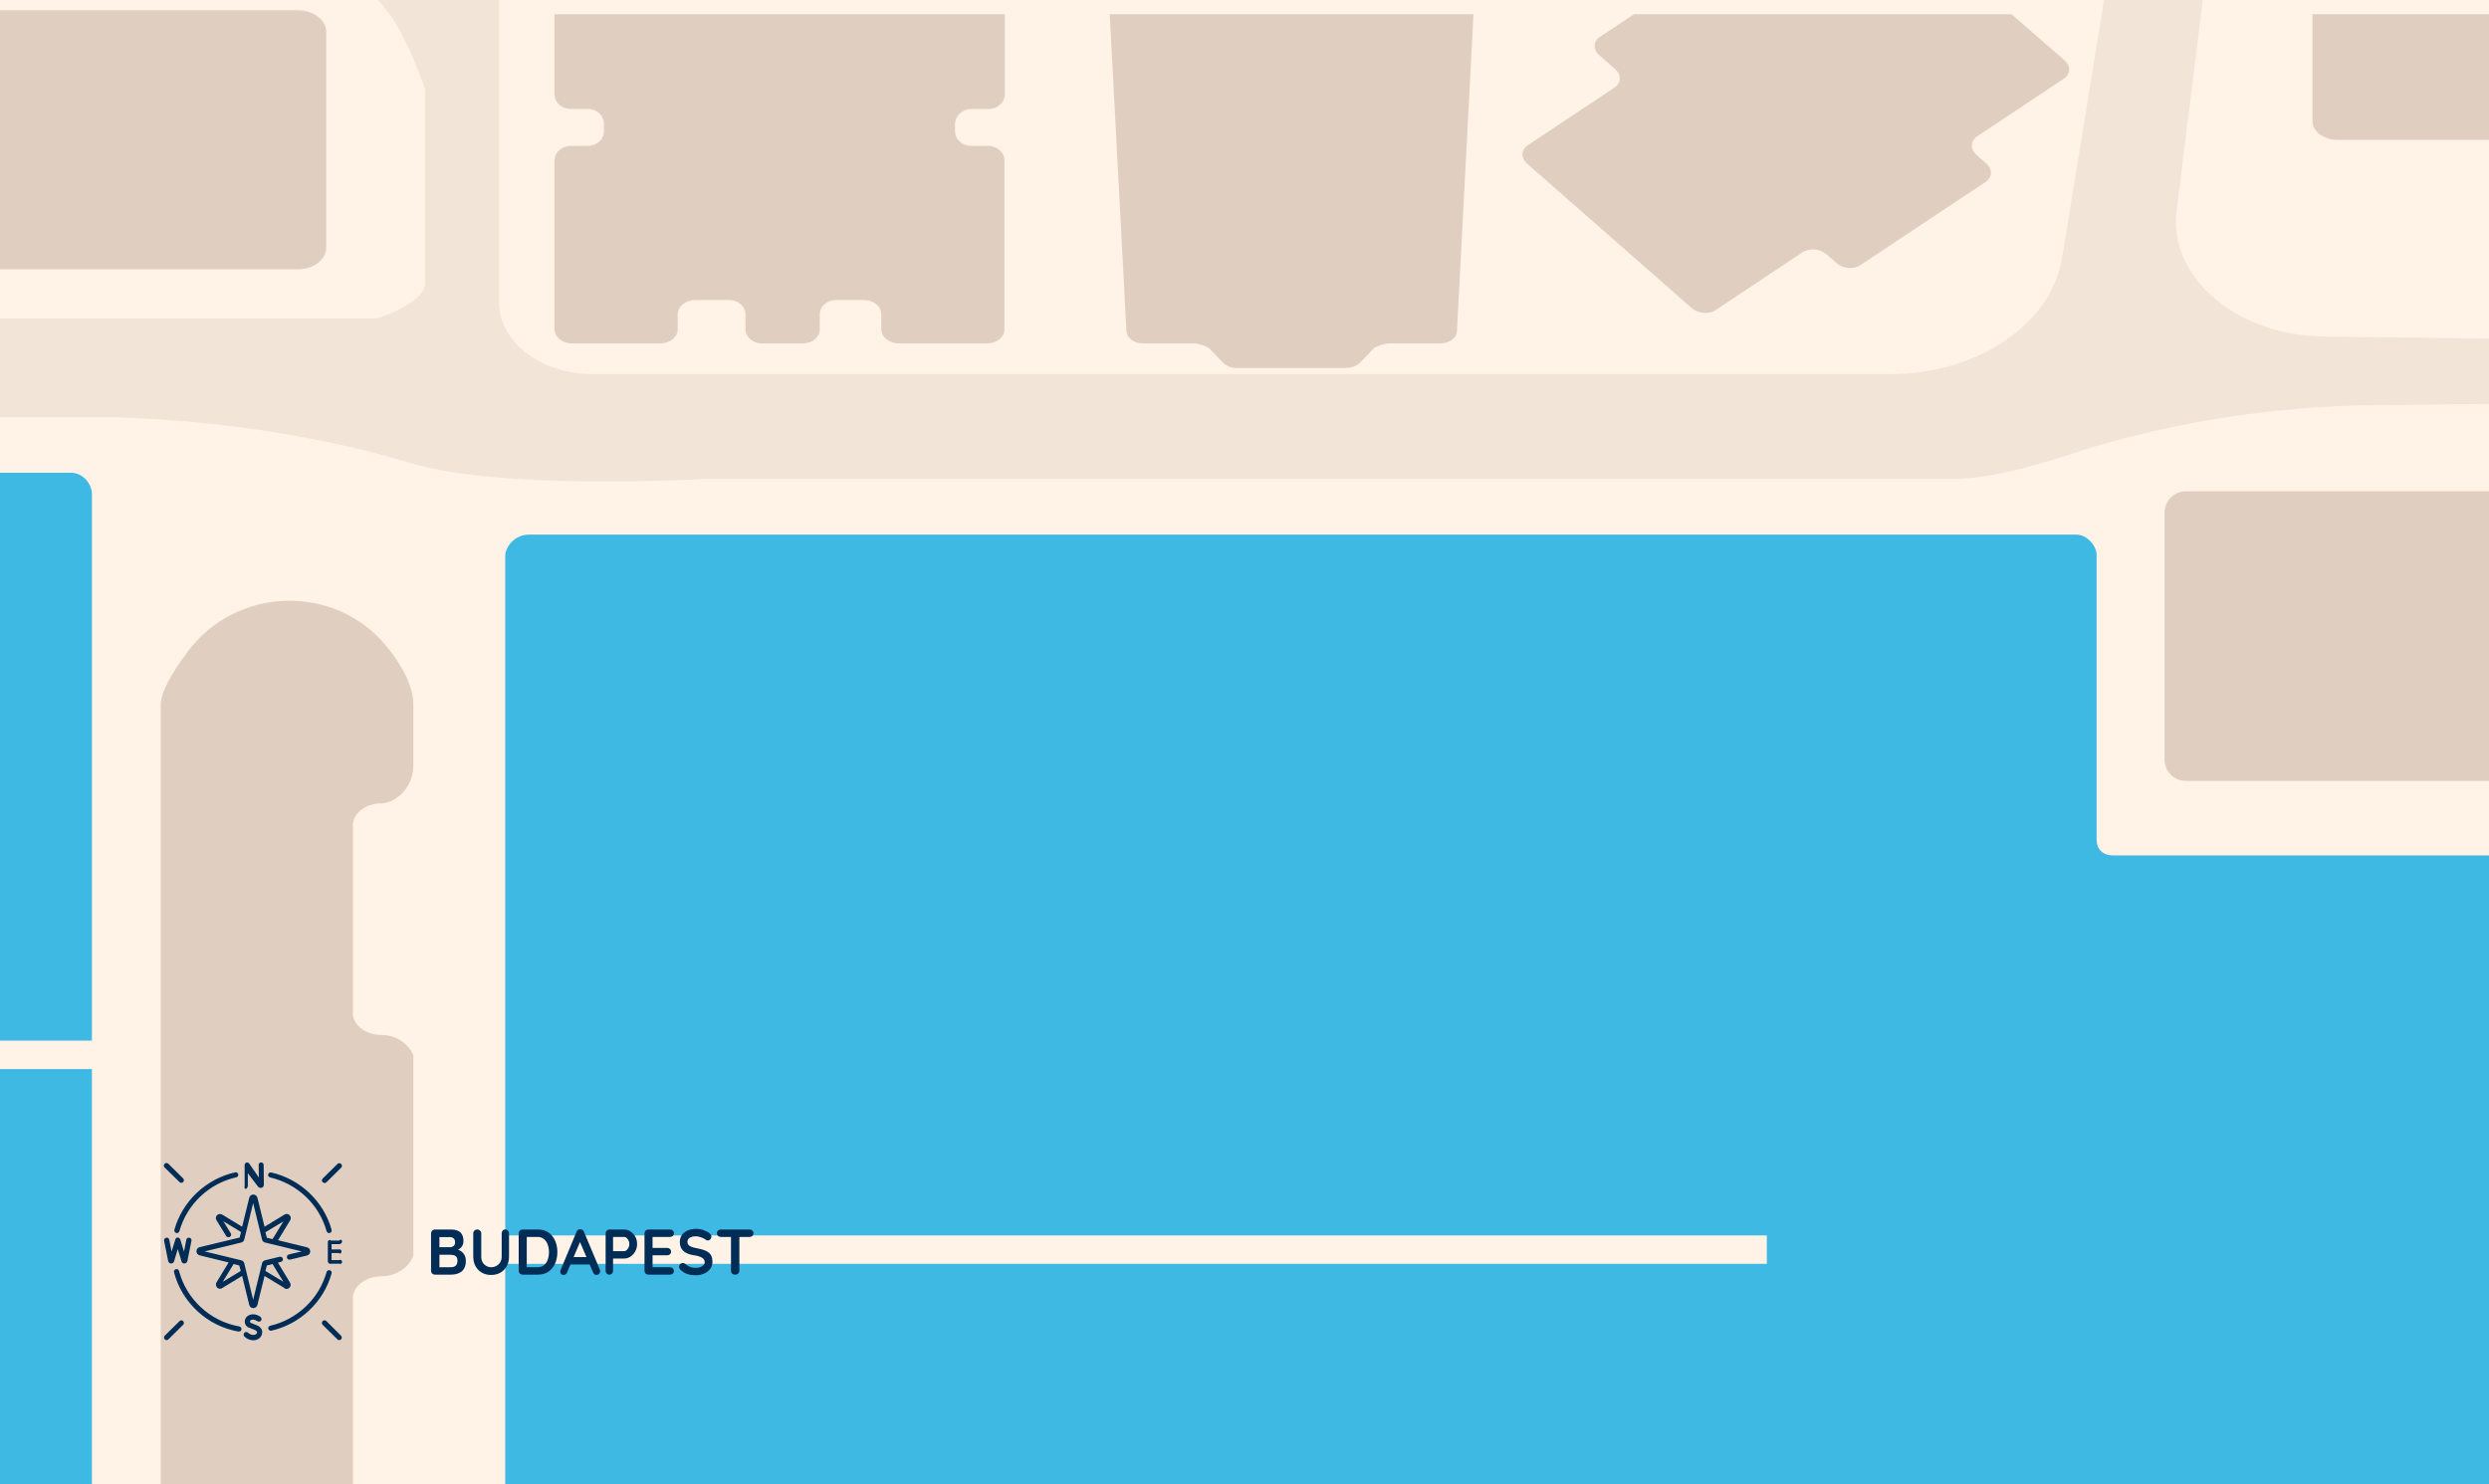 <?xml version="1.0" encoding="UTF-8" standalone="no"?>
<!-- Generator: Adobe Illustrator 25.4.1, SVG Export Plug-In . SVG Version: 6.00 Build 0)  -->

<svg
   version="1.1"
   x="0px"
   y="0px"
   viewBox="0 0 1400 835.2"
   style="enable-background:new 0 0 1400 835.2;"
   xml:space="preserve"
   id="svg367"
   sodipodi:docname="en-budapeste_arka.svg"
   inkscape:version="1.1.2 (b8e25be833, 2022-02-05)"
   xmlns:inkscape="http://www.inkscape.org/namespaces/inkscape"
   xmlns:sodipodi="http://sodipodi.sourceforge.net/DTD/sodipodi-0.dtd"
   xmlns="http://www.w3.org/2000/svg"
   xmlns:svg="http://www.w3.org/2000/svg"><rect x="0" y="0" width="1400" height="835.2" fill="#808080" stroke="none"/><defs
   id="defs371">
	
	
	
	
	
	
	
	
	
	
	
	
	
	
	
	
	
	
	
	
	
	
	
	
	
	
<pattern
   id="EMFhbasepattern"
   patternUnits="userSpaceOnUse"
   width="6"
   height="6"
   x="0"
   y="0" />
	
	

		
		
	
		
		
	
		
		
	
		
		
	
		
		
	
		
		
	
		
		
	
		
		
	
		
		
	
		
		
	
		
		
	
		
		
	
		
		
	
		
		
	
		
		
	
		
		
	
		
		
	
		
		
	
		
		
	
		
		
	
		
		
	
		
		
	
		
		
	
		
		
	
		
		
	
		
		
	
			
			
		
			
			
		
			
				
		
			
			
		
			
				
		
			
				
		
			
			
		
			
				
		
			
				
		
			
				
		
			
				
		
			
		
			
				
		
			
			
		
			
			
		
			
			
		
			
			
		
			
			
		
			
				
		
			
				
		
			
				
		
			
				
		
			
				
		
			
			
		
			
			
		
			
				
		
			
			
		
			
			
		
			
			
		
			
				
		
			
			
		
			
				
		
			
				
		
			
			
		
			
		
			
				
		
			
		
			
				
		
			
				
		
			
		
			
		
			
				
		
			
		
			
				
		
			
			
		
			
		
			
				
		
			
		
			
				
		
			
				
		
			
		
			
				
		</defs><sodipodi:namedview
   id="namedview369"
   pagecolor="#ffffff"
   bordercolor="#666666"
   borderopacity="1.0"
   inkscape:pageshadow="2"
   inkscape:pageopacity="0.0"
   inkscape:pagecheckerboard="0"
   showgrid="false"
   inkscape:zoom="2.1698077"
   inkscape:cx="319.38314"
   inkscape:cy="615.03146"
   inkscape:window-width="3840"
   inkscape:window-height="2054"
   inkscape:window-x="-11"
   inkscape:window-y="-11"
   inkscape:window-maximized="1"
   inkscape:current-layer="svg367" />
<style
   type="text/css"
   id="style2">.mavi {  }
.mavi {  }
	.st0 { fill:#3DB9E4; }
	.st1 { fill:#F2E4D7; }
	.st2 { fill:#FFF2E6; }
	.st3 { fill:#A5EDEF; }
	<!-- .st4 { opacity:0.77; } -->
	.st5 { fill:#E0CFC1; }
	.st6 { fill:#002C56; }
	.st7 { fill:#FFFFFF; }
	.st8 { font-family:'BigNoodleTitling'; }
	.st9 { font-size:31.273px; }
	.st10 { letter-spacing:3; }
</style>
<g
   id="Layer_2">
	<path
   class="st0"
   d="M2525,6H2095l-93,233.7h-3854v715.9l516.4,500.6l1578.1,249.5c447.8,357.3,903.8,503.6,1408.3,503.6   c322.7,0,605.5-112.7,767.5-194c45.9-23,82.1-43.5,106.7-58.2V6z"
   id="path4" />
	<path
   class="st1"
   d="M2833.6,1840.1c-17,3.6-32.9,9.5-46.7,17.8l-8.3,2.8c-43.2,25.8-86.1,41.4-86.1,83.3l-5.6,47.2l-94.4,34.7   l-735.1,125.6c0,0-910.7-130.6-990.6-227.6c-79.9-97-391.2-265.1-391.2-265.1l-988-205.7l-690.9-109c0,0-151-103-340.1-236.5v268.6   c65.8,34.5,137.5,68.6,215.6,101.9c146.1,62.2,304,106.6,467.7,133.1l1174.5,190.1c111.9,18.1,214.9,59.6,297.5,120.1   c193.9,142,628,405.3,1219.6,439.3c466.1,26.8,800.9-98.3,1002.1-210.6V1840.1z"
   id="path6" />
	<path
   class="st2"
   d="M2833.6,285V0h-4377v1293.7c41.2,23.8,81.3,45.6,119.6,65.5c181.9,94.3,386.6,159.7,601.8,193.6l1196.2,188.6   c110.9,17.5,213.5,58,296.2,117.1c424.2,303,858.3,429,1334.4,429c374.3,0,671.3-127.1,828.7-216.4v-148.8   c-44.5,37.5-30.8,80-30.5,80.8c0,0,0,0,0,0l-141,67.3v0c-19.7-50.7-88-80.7-155.4-68.3c-104.8,19.3-297,41.7-639.7,49.3   c-521,11.5-959-264-1192.1-424.8c0,0,0,0,0,0l-1795.1-316.5c0,0,0,0,0,0L-1329.1,687c0,0,0,0,0,0v-55.5V285.3l-0.2-6.5   c0.8-8.9,7.9-12.8,14.7-12.9l0.1,0.1H39.4h0.2c6.4-0.1,11.5,5.1,12.1,11.4v308.1h-1085.3v16H51.7v265.4h-982.3v16H51.7v167   c-3.1,48.1,49.1,94.9,113.5,94.9h0c111,0,119.6-94.9,119-94.9v-9h709.6v-16H284.2V711.1h709.6v-16H284.2l0-383.4c0,0,0,0,0,0   c0,0,0-0.1,0-0.1c1.4-6.3,6.9-10.8,13.4-10.8h870.2c6.3,0,11.5,6.5,11.5,11.4v160.3c0,4.8,3,8.8,9.3,8.8h1197.2   c6.2,0,11.2,7.1,11.2,11.9v437H1208v16h1189.1v359.4h-974.3v16h974.3v375.8c0,10.5,8.5,19,19,19h0.2c10.5,0,19-8.5,19-19v-92   c0,0,0,0,0,0l28.6,0c0,0,0,0,0,0c0.2,1.5,4,44.8,41.7,36.9c43.6-9.2,32.7-53.1,32.4-54.2c0,0,0,0,0,0h27.8   c23.7,0,42.8-19.2,42.8-42.8v-297.7c0-3.5,2.9-6.4,6.4-6.4h218.5V1175h-219.8c-2.8,0-5-2.2-5-5V862.8c0,0,0,0,0,0H2737c0,0,0,0,0,0   l0-32.7c0,0,0,0,0,0c30.3,0,27.7-31.3,27.7-31.3s0-370.5,0-444.7C2764.8,315.1,2800,296.3,2833.6,285z"
   id="path8" />
	<path
   class="st3"
   d="M625.1,397.5"
   id="path10" />
	<g
   class="st4"
   id="g60">
		<path
   class="st5"
   d="M-1017.9,151.5h-320.6c-2.5,0-4.5-2-4.5-4.5V10.3c0-2.5,2-4.5,4.5-4.5h320.6c2.5,0,4.5,2,4.5,4.5V147    C-1013.4,149.5-1015.4,151.5-1017.9,151.5z"
   id="path12" />
		<path
   class="st5"
   d="M-639.8,151.5h-320.6c-2.5,0-4.5-2-4.5-4.5V10.3c0-2.5,2-4.5,4.5-4.5h320.6c2.5,0,4.5,2,4.5,4.5V147    C-635.2,149.5-637.3,151.5-639.8,151.5z"
   id="path14" />
		<path
   class="st5"
   d="M167.7,151.5H-31.9c-3,0-6-0.7-8.6-2l-84.4-42.1c-4.5-2.3-7.3-6.1-7.3-10.3V18c0-6.8,7.1-12.2,15.8-12.2    h284.1c8.7,0,15.8,5.5,15.8,12.2v121.2C183.6,146,176.5,151.5,167.7,151.5z"
   id="path16" />
		<path
   class="st5"
   d="M1500.2,439.4h-270.6c-6.7,0-12.1-5.4-12.1-12.1V288.5c0-6.7,5.4-12.1,12.1-12.1h270.6    c6.7,0,12.1,5.4,12.1,12.1v138.8C1512.4,434,1506.9,439.4,1500.2,439.4z"
   id="path18" />
		<path
   class="st5"
   d="M2079.6,439.4h-510c-6.7,0-12.2-5.4-12.2-12.2V288.5c0-6.7,5.4-12.2,12.2-12.2h510c6.7,0,12.2,5.4,12.2,12.2    v138.7C2091.8,434,2086.3,439.4,2079.6,439.4z"
   id="path20" />
		<path
   class="st5"
   d="M2381.5,439.4H2142c-6.7,0-12.1-5.4-12.1-12.1V288.5c0-6.7,5.4-12.1,12.1-12.1h239.5    c6.7,0,12.1,5.4,12.1,12.1v138.9C2393.6,434,2388.2,439.4,2381.5,439.4z"
   id="path22" />
		<path
   class="st5"
   d="M2730.4,442.9h-0.5c-7.5,0-13.6-4.7-13.6-10.5v-27.2c0-6-6.1-10.9-13.6-10.9h-0.5c-7.5,0-13.6-4.9-13.6-10.9    v-96.2c0-6-6.1-10.9-13.6-10.9h-98.1c-7.3,0-13.1,4.9-13.1,10.9v96.2c0,6-5.9,10.9-13.1,10.9h-4.9c-7.3,0-13.1,4.9-13.1,10.9v24.4    c0,0-8.2,10.7-15.9,13.3h-0.5c-7.7-2.7-13.9,2.1-14.8,8v101.8c0.9,5.9,7.1,10.7,14.8,11.6h0.5c7.7-0.9,15.9,9.7,15.9,9.7v24.5    c0,6,5.9,10.9,13.1,10.9h4.9c7.3,0,13.1,4.9,13.1,10.9v96.2c0,6,5.9,10.9,13.1,10.9h98.1c7.5,0,13.6-4.9,13.6-10.9v-96.2    c0-6,6.1-10.9,13.6-10.9h0.5c7.5,0,13.6-4.9,13.6-10.9v-23.7c0-5.8,6.1-10.5,13.6-10.5h0.5c7.5,0,13.6-4.7,13.6-10.5V453.5    C2744,447.6,2737.9,442.9,2730.4,442.9z"
   id="path24" />
		<path
   class="st5"
   d="M198.5,837V729.5c0.7-6.3,7.6-11.4,16-11.4h0c8.5,0,15.4-5.1,18-11.4V593.7c-2.6-6.3-9.5-11.4-18-11.4h0    c-8.5,0-15.4-5.1-16-11.4V463.4c0.7-6.3,7.6-11.4,16-11.4h0c1.9,0,3.8-0.6,5.7-1.4c7.7-3.6,12.3-11.6,12.3-20.1v-33.9    c0-10.4-6-21.6-14.6-32.4c-28.9-36-84.7-34.6-112.3,2.4c-8.8,11.8-15.2,22.8-15.2,30v620.6c0,25.9,34.9,50.9,70.1,50.8    c35.2-0.2,72.1-28.6,72.1-51.4V859.8c-2.6-6.3-9.5-11.4-18-11.4h0C206,848.4,199.1,843.3,198.5,837z"
   id="path26" />
		<path
   class="st5"
   d="M-1372.3,553.9h-56c-8.5,0-15.4-6.9-15.4-15.4v-90.7c0-8.5,6.9-15.4,15.4-15.4h56c8.5,0,15.4,6.9,15.4,15.4    v90.7C-1356.9,547.1-1363.8,553.9-1372.3,553.9z"
   id="path28" />
		<path
   class="st5"
   d="M-1372.3,682.3h-56c-8.5,0-15.4-6.9-15.4-15.4v-90.7c0-8.5,6.9-15.4,15.4-15.4h56c8.5,0,15.4,6.9,15.4,15.4    V667C-1356.9,675.4-1363.8,682.3-1372.3,682.3z"
   id="path30" />
		<path
   class="st5"
   d="M-1369.1,792.4l-51.7,12.4c-11.3,2.7-22.9-3.6-22.9-12.5v-86.5c0-7.3,7.8-13.1,17.5-13.1h51.7    c9.7,0,17.5,5.9,17.5,13.1v74.1C-1356.9,785.6-1361.8,790.7-1369.1,792.4z"
   id="path32" />
		<path
   class="st5"
   d="M-1332.3,927.9l-49.5,8.2c-9.2,1.5-18.5-3-20.9-10.1l-30.1-89.6c-2.4-7.1,3.1-14.1,12.3-15.6l49.5-8.2    c9.2-1.5,18.5,3,20.9,10.1l30.1,89.6C-1317.7,919.3-1323.2,926.3-1332.3,927.9z"
   id="path34" />
		<path
   class="st5"
   d="M-1289.7,1054.2l-49.5,8.2c-9.2,1.5-18.5-3-20.9-10.1l-30.1-89.6c-2.4-7.1,3.1-14.1,12.3-15.6l49.5-8.2    c9.2-1.5,18.5,3,20.9,10.1l30.1,89.6C-1275.1,1045.7-1280.6,1052.7-1289.7,1054.2z"
   id="path36" />
		<path
   class="st5"
   d="M-1246.2,1183.9l-49.5,8.2c-9.2,1.5-18.5-3-20.9-10.1l-30.1-89.6c-2.4-7.1,3.1-14.1,12.3-15.6l49.5-8.2    c9.2-1.5,18.5,3,20.9,10.1l30.1,89.6C-1231.5,1175.4-1237,1182.4-1246.2,1183.9z"
   id="path38" />
		<path
   class="st5"
   d="M2572.8,1310.3H2485c-8.3,0-15.1-6.7-15.1-15.1v-296c0-8.3,6.7-15.1,15.1-15.1h87.9c8.3,0,15.1,6.7,15.1,15.1    v296C2587.9,1303.5,2581.2,1310.3,2572.8,1310.3z"
   id="path40" />
		<path
   class="st5"
   d="M2521.8,1577.4h-75.9c-3.9,0-7.1-3.2-7.1-7.1v-117.6c0-3.9,3.2-7.1,7.1-7.1h75.9c3.9,0,7.1,3.2,7.1,7.1v117.6    C2528.9,1574.2,2525.7,1577.4,2521.8,1577.4z"
   id="path42" />
		<path
   class="st5"
   d="M-1033.5,1438.3L-1033.5,1438.3c0,10.9,9.9,20.3,23.9,22.7L459,1705.2c18.9,3.1,36.8-7.9,36.8-22.7v-1    c0-10.9-10-20.4-23.9-22.7l-1468.7-243.2C-1015.7,1412.5-1033.5,1423.5-1033.5,1438.3z"
   id="path44" />
		<path
   class="st5"
   d="M-1543.5,8v133.1h84.8c8.3,0,15.1-6.7,15.1-15.1V8H-1543.5z"
   id="path46" />
		<path
   class="st5"
   d="M-173.7,8h-336.8c-4.1,2.2-6.8,5.9-6.8,10v121.2c0,6.8,7.1,12.2,15.9,12.2h132.6c4.2,0,8.2,1.3,11.2,3.5    l9.2,7c6.2,4.7,16.3,4.7,22.4,0l9.2-7c3-2.3,7-3.5,11.2-3.5h122.7c8.8,0,15.9-5.5,15.9-12.2V18C-166.9,13.8-169.6,10.2-173.7,8z"
   id="path48" />
		<path
   class="st5"
   d="M546.5,61.3h9.6c5,0,9.1-3.7,9.1-8.2V8H311.9v45.1c0,4.5,4.1,8.2,9.1,8.2h9.6c5,0,9.1,3.7,9.1,8.2v4.4    c0,4.5-4.1,8.2-9.1,8.2H321c-5,0-9.1,3.7-9.1,8.2v94.9c0,4.4,4.4,8,9.7,8h49.9c5.4,0,9.7-3.6,9.7-8v-8.4c0-4.4,4.4-8,9.7-8h19.3    c5,0,9.1,3.6,9.1,8v8.4c0,4.4,4.1,8,9.1,8h11.7H452c5,0,9.1-3.6,9.1-8v-8.4c0-4.4,4.1-8,9.1-8h15.8c5.4,0,9.7,3.6,9.7,8v8.4    c0,4.4,4.4,8,9.7,8h49.9c5.4,0,9.7-3.6,9.7-8V90.3c0-4.5-4.1-8.2-9.1-8.2h-9.6c-5,0-9.1-3.7-9.1-8.2v-4.4    C537.4,64.9,541.5,61.3,546.5,61.3z"
   id="path50" />
		<path
   class="st5"
   d="M624.2,8l9.4,178.4c0.2,3.8,4.3,6.8,9.2,6.8h29.6c0,0,6.2,1.1,8.1,3.1l7.4,7.7c1.9,2,4.9,3.2,8.1,3h26.7h7.5    h26.7c3.2,0.1,6.2-1.1,8.1-3l7.4-7.7c1.9-2,8.1-3.1,8.1-3.1h29.8c4.9,0,9-3,9.2-6.8L828.8,8H624.2z"
   id="path52" />
		<path
   class="st5"
   d="M1131.5,8H919.1L900,20.7c-3.9,2.6-4.1,7.2-0.4,10.4l8.9,7.8c3.6,3.2,3.4,7.8-0.4,10.4l-48.7,32.4    c-3.9,2.6-4.1,7.2-0.4,10.4l92.5,81.2c3.6,3.2,9.7,3.7,13.6,1.1l48.7-32.4c3.9-2.6,9.9-2.1,13.6,1.1l5.5,4.9    c3.6,3.2,9.7,3.7,13.6,1.1l70.3-46.7c3.9-2.6,4.1-7.2,0.4-10.4l-5.5-4.9c-3.6-3.2-3.4-7.8,0.4-10.4l48.7-32.4    c3.9-2.6,4.1-7.2,0.4-10.4L1131.5,8z"
   id="path54" />
		<path
   class="st5"
   d="M1300.7,8v60.2c0,5.8,6.3,10.5,14.1,10.5h187c7.8,0,14.1-4.6,14.1-10.2V47.2c0-5.6,6.3-10.2,14.1-10.2h10.1    c7.8,0,14.1,4.6,14.1,10.2v21.2c0,5.6,6.3,10.2,14.1,10.2h187c7.8,0,14.1-4.6,14.1-10.2V47.2c0-5.6,6.3-10.2,14.1-10.2h10.1    c7.8,0,14.1,4.6,14.1,10.2v21.2c0,5.6,6.3,10.2,14.1,10.2h183.5c7.8,0,14.1-4.6,14.1-10.2V47.2c0-5.6,6.3-10.2,14.1-10.2h10.1    c7.8,0,14.1,4.6,14.1,10.2v24.2c0,5.9,6.3,10.7,14.1,10.7h186.9c7.8,0,14.1-4.8,14.1-10.7V8H1300.7z"
   id="path56" />
		<path
   class="st5"
   d="M-1375.3,304.1h-168.1v107.6h168.1c8.3,0,15-6.7,15-15v-77.6C-1360.4,310.8-1367.1,304.1-1375.3,304.1z"
   id="path58" />
	</g>
	<path
   class="st1"
   d="M2723.2,803.7l-164,0c0,0-33.9-6.9-43.3-18.3l-35.6-77.7c-14.4-17.4-10.6-58.2-10.6-58.2c0-2.8,0-5.7-0.1-8.5   V233.3c0-10.3-8.3-18.6-18.6-18.6l-18.4-69.3c-14.5-14.1-24.7-30.9-28.9-49.5L2382.4,0H2322l19.6,95.3v25.3   c0,40.2-42.7,72.8-95.3,72.8c-58.1,0-115.4-10.6-167-31l-33.5-13.2c-19.6-7.7-42.5-8.9-63.3-3.3l-117.1,31.7   c-16.5,4.5-34.4,4.7-51,0.6l-116.2-28.5c-26.8-6.6-55.6,4.3-65.1,24.5c-5.4,11.4-19.7,19-35.6,18.8l-290.2-3.6   c-49.4-0.6-87.7-33.3-83-70.9L1239,0h-55.5l-23.6,145.1c-6.1,37.3-47.6,65.4-96.8,65.4H333.4c-29.1,0-52.7-18-52.7-40.3V0h-68.1   c16.1,16.3,25.8,49.7,26.5,49.7v110.2c-0.7,11.1-27.1,19.3-27.1,19.3H-57.4c-5.9,0-11.7-1.3-16.8-3.7l-51.2-24.5   c-16.6-7.9-37.3-8.6-54.7-1.8l-62.4,24.5c-9.1,3.6-19.1,5.4-29.3,5.4h-250.1c-18.5,0-33.6-11.5-33.6-25.7V19.3   c0-6.4,2.8-12.7,7.9-17.8l1.5-1.5h-51v107.8C-597.5,133.8-659,155-659,155h-667.3c0,0-45.7-15.8-48-35.1V0h-31.2v112.3   c0,27.4-29.1,49.6-64.9,49.6h-73v72.9H66.6c56.2,2,112,10,164.3,25.7v0c52.3,15.7,164.3,9,164.3,9h703.5c16,0,40.7-5.6,64.1-13.4   c54.9-18.2,114.1-27.5,173.9-28.2l935.3-9.9h0l88.8-0.9c4.8,0,9.6,0.3,14.2,0.9c25.3,0,45.9,20.5,46,45.9l1.1,377.3   c-1,12.6-1.4,26.7-1,44c1.2,49.8,1,566.2,1,566.2h24.3V896.5c0-26.3,21.3-47.6,47.6-47.6h212.1c17,0,30.8-13.8,30.8-30.8l0-0.4   C2737.1,810,2730.9,803.7,2723.2,803.7z"
   id="path62" />
</g>

<g
   id="g362">
		<path
   class="st6"
   d="m 101,665.1 c 0.3,0.3 0.7,0.4 1,0.4 0.3,0 0.7,-0.1 1,-0.4 0.6,-0.6 0.6,-1.5 0,-2.1 l -8.3,-8.2 c -0.6,-0.6 -1.5,-0.6 -2.1,0 -0.6,0.6 -0.6,1.5 0,2.1 z m 37.2,3.8 c 0.8,0 1.2,-1.5 1.2,-1.5 v -7.3 l 5.7,7.5 c 0.5,0.6 1.3,0.9 2,0.7 0.8,-0.2 1.3,-0.9 1.3,-1.7 l -0.1,-11.2 c 0,-0.8 -0.7,-1.4 -1.6,-1.4 0,0 0.2,0 0.2,0 -0.8,0 -1.5,0.7 -1.4,1.5 l 0.1,7 -5.4,-7.8 c -0.4,-0.5 -1,-0.8 -1.6,-0.6 -0.6,0.2 -1,0.8 -1,1.4 v 12 c -0.2,0 -0.2,1.4 0.6,1.4 z m 13.8,-6.4 c 7.5,1.7 14.4,5.5 20,10.8 5.6,5.3 9.6,12 11.7,19.4 0.2,0.6 0.8,1.1 1.4,1.1 0.1,0 0.3,0 0.4,-0.1 0.8,-0.2 1.2,-1 1,-1.8 -2.2,-7.9 -6.5,-15 -12.5,-20.7 -6,-5.7 -13.4,-9.7 -21.4,-11.5 -0.8,-0.2 -1.6,0.3 -1.8,1.1 -0.1,0.8 0.4,1.5 1.2,1.7 z m -57.4,47.1 c 0,0.1 0,0.1 0.1,0.2 0.2,0.7 0.9,1.1 1.6,1.1 v 0 c 0.7,0 1.4,-0.5 1.6,-1.2 v 0 l 2.1,-6.9 2.1,6.9 c 0,0 0,0 0,0.1 0.2,0.7 0.9,1.1 1.6,1.1 v 0 c 0.7,0 1.4,-0.5 1.6,-1.2 0,-0.1 0,-0.1 0.1,-0.2 l 2.3,-11.4 c 0.2,-0.8 -0.4,-1.6 -1.2,-1.7 -0.8,-0.2 -1.6,0.4 -1.7,1.1 l -1.3,6.7 -2.1,-6.8 c -0.2,-0.6 -0.8,-1.1 -1.4,-1.1 -0.7,0 -1.3,0.5 -1.4,1.2 l -2.1,6.7 -1.3,-6.7 c -0.2,-0.8 -0.9,-1.3 -1.7,-1.1 -0.8,0.2 -1.3,0.9 -1.2,1.7 z m 88,-44 c 0.4,0 0.7,-0.1 1,-0.4 l 8.3,-8.2 c 0.6,-0.6 0.6,-1.5 0,-2.1 -0.6,-0.6 -1.5,-0.6 -2.1,0 l -8.3,8.2 c -0.6,0.6 -0.6,1.5 0,2.1 0.4,0.2 0.7,0.4 1.1,0.4 z m 8.3,34.4 c 0.8,-0.1 1.5,-0.7 1.5,-1.5 0,-0.8 -0.7,-1.5 -1.5,-0.5 H 186 c -0.8,-1 -1.6,0.5 -1.6,0.5 V 710 c 0,0 0.8,1.5 1.6,1 h 4.9 c 0.8,0.4 1.5,-0.2 1.5,-1 0,-0.8 -0.7,-1.5 -1.5,-1 h -4.4 v -4 h 4.1 c 0.8,0.7 1.5,0 1.5,-0.8 0,-0.8 -0.7,-1.5 -1.5,-1.2 h -4.1 v -3 z m -91.8,-6.3 c 0.1,0 0.3,0.1 0.4,0.1 0.6,0 1.2,-0.4 1.4,-1.1 2.1,-7.4 6.2,-14.2 11.8,-19.5 5.7,-5.4 12.6,-9.1 20.2,-10.8 0.8,-0.2 1.3,-1 1.1,-1.7 -0.2,-0.8 -1,-1.3 -1.7,-1.1 -8.1,1.8 -15.5,5.8 -21.6,11.5 -6,5.7 -10.4,12.9 -12.6,20.8 -0.2,0.8 0.2,1.6 1,1.8 z m 86.4,21 c -0.8,-0.2 -1.6,0.2 -1.8,1 -2.1,7.4 -6.1,14.1 -11.7,19.4 -5.6,5.3 -12.5,9.1 -20,10.8 -0.8,0.2 -1.3,1 -1.1,1.7 0.2,0.7 0.8,1.1 1.4,1.1 0.1,0 0.2,0 0.3,0 8,-1.8 15.4,-5.8 21.4,-11.5 6,-5.7 10.3,-12.8 12.5,-20.7 0.3,-0.8 -0.2,-1.6 -1,-1.8 z m -1.9,28.6 c -0.6,-0.6 -1.5,-0.6 -2.1,0 -0.6,0.6 -0.6,1.5 0,2.1 l 8.3,8.2 c 0.3,0.3 0.7,0.4 1,0.4 0.3,0 0.7,-0.1 1,-0.4 0.6,-0.6 0.6,-1.5 0,-2.1 z m -22.5,-18.1 c 0.6,0 1.2,-0.2 1.7,-0.7 0.8,-0.8 0.9,-1.9 0.3,-2.9 l -6.8,-11.2 1.7,-0.4 c 0.8,-0.2 1.3,-1 1.1,-1.8 -0.2,-0.8 -1,-1.3 -1.8,-1.1 l -8.2,2 c -0.9,0.2 -1.5,0.9 -1.7,1.7 l -5,20.5 -5,-20.5 c -0.2,-0.9 -0.9,-1.5 -1.7,-1.7 l -20.6,-5 20.6,-5 c 0.9,-0.2 1.5,-0.9 1.7,-1.7 l 5,-20.5 5,20.5 c 0.2,0.9 0.9,1.5 1.7,1.7 l 20.6,5 -7.2,1.7 c -0.8,0.2 -1.3,1 -1.1,1.8 0.2,0.8 1,1.3 1.8,1.1 l 9.5,-2.3 c 1.1,-0.3 1.8,-1.2 1.8,-2.3 0,-1.1 -0.7,-2 -1.8,-2.3 l -16.3,-4 6.8,-11.2 c 0.6,-0.9 0.4,-2.1 -0.3,-2.9 -0.8,-0.8 -2,-0.9 -2.9,-0.3 l -11.2,6.8 -4,-16.3 c -0.3,-1.1 -1.2,-1.8 -2.3,-1.8 0,0 0,0 0,0 -1.1,0 -2,0.7 -2.3,1.8 l -4,16.3 -11.2,-6.8 c -1,-0.6 -2.1,-0.4 -2.9,0.3 -0.8,0.8 -0.9,1.9 -0.3,2.9 l 5.4,8.8 c 0.3,0.5 0.8,0.7 1.3,0.7 0.3,0 0.5,-0.1 0.8,-0.2 0.7,-0.4 0.9,-1.3 0.5,-2 l -4.2,-6.8 10,6.1 -0.8,3.1 -22.5,5.4 c -1.1,0.3 -1.8,1.2 -1.8,2.3 0,1.1 0.7,2 1.8,2.3 l 16.3,4 -6.8,11.2 c -0.6,0.9 -0.4,2.1 0.3,2.9 0.5,0.5 1.1,0.7 1.7,0.7 0.4,0 0.8,-0.1 1.2,-0.4 l 11.2,-6.8 4,16.3 c 0.3,1.1 1.2,1.8 2.3,1.8 v 0 c 1.1,0 2,-0.7 2.3,-1.8 l 4,-16.3 11.2,6.8 c 0.2,0.4 0.6,0.5 1.1,0.5 z m -1.7,-38 -6.1,10 -3.2,-0.8 -0.8,-3.1 z m -34.1,34 6.1,-10 3.2,0.8 0.8,3.1 z m 24,-6.1 0.8,-3.1 3.2,-0.8 6.1,10 z m -5.2,30.4 c -1.4,-0.5 -2.8,-1.1 -3.2,-1.3 -0.3,-0.3 -0.3,-0.6 -0.3,-0.7 0,-0.2 0.2,-0.7 0.9,-0.9 1.6,-0.5 3.1,0.7 3.2,0.7 0.6,0.5 1.5,0.4 2.1,-0.2 0.5,-0.6 0.4,-1.5 -0.2,-2.1 -0.1,-0.1 -2.7,-2.2 -5.9,-1.3 -1.6,0.5 -2.7,1.7 -3,3.3 -0.2,1.5 0.4,2.9 1.7,3.7 0.1,0 0.1,0.1 0.2,0.1 0.1,0 1.7,0.7 3.5,1.4 0.5,0.2 1.7,0.7 1.5,1.6 -0.1,0.6 -0.9,1.3 -2,1.3 -1.2,0 -2.3,-0.5 -3,-1.2 -0.5,-0.6 -1.5,-0.6 -2.1,-0.1 -0.6,0.5 -0.6,1.5 -0.1,2.1 1.3,1.4 3.2,2.2 5.1,2.2 2.5,0 4.5,-1.6 4.9,-3.7 0.4,-1.7 -0.3,-3.8 -3.3,-4.9 z m -43.1,-2.2 -8.3,8.2 c -0.6,0.6 -0.6,1.5 0,2.1 0.3,0.3 0.7,0.4 1,0.4 0.4,0 0.7,-0.1 1,-0.4 l 8.3,-8.2 c 0.6,-0.6 0.6,-1.5 0,-2.1 -0.5,-0.6 -1.4,-0.6 -2,0 z m 33.6,3 c -16.4,-2.9 -29.7,-15.2 -33.9,-31.2 -0.2,-0.8 -1,-1.2 -1.8,-1 -0.8,0.2 -1.2,1 -1,1.8 4.5,17.1 18.7,30.2 36.2,33.3 0.1,0 0.2,0 0.3,0 0.7,0 1.3,-0.5 1.4,-1.2 0.2,-0.8 -0.4,-1.5 -1.2,-1.7 z"
   id="path360" />
	</g>
<path
   id="text2870-5"
   style="font-size:36.252px;line-height:1.25;font-family:sans-serif;fill:#002c56;fill-opacity:1;stroke-width:2.472"
   d="M 391.443 691.42 C 389.776 691.42 388.255 691.709 386.877 692.289 C 385.499 692.869 384.4 693.714 383.578 694.826 C 382.781 695.938 382.381 697.281 382.381 698.852 C 382.381 699.891 382.55 700.832 382.889 701.678 C 383.227 702.499 383.722 703.225 384.375 703.854 C 385.052 704.458 385.886 704.966 386.877 705.377 C 387.868 705.764 389.015 706.053 390.32 706.246 C 391.698 706.439 392.834 706.718 393.729 707.08 C 394.623 707.418 395.288 707.842 395.723 708.35 C 396.158 708.857 396.375 709.472 396.375 710.197 C 396.375 710.801 396.145 711.345 395.686 711.828 C 395.226 712.287 394.622 712.663 393.873 712.953 C 393.124 713.219 392.302 713.352 391.408 713.352 C 390.079 713.352 388.955 713.158 388.037 712.771 C 387.143 712.385 386.237 711.818 385.318 711.068 C 384.956 710.778 384.545 710.633 384.086 710.633 C 383.482 710.633 382.973 710.85 382.562 711.285 C 382.176 711.696 381.982 712.179 381.982 712.734 C 381.982 713.073 382.067 713.412 382.236 713.75 C 382.406 714.088 382.647 714.39 382.961 714.656 C 384.193 715.72 385.486 716.469 386.84 716.904 C 388.193 717.315 389.716 717.521 391.408 717.521 C 393.052 717.521 394.573 717.217 395.975 716.613 C 397.401 716.009 398.55 715.14 399.42 714.004 C 400.29 712.868 400.725 711.514 400.725 709.943 C 400.725 708.711 400.544 707.672 400.182 706.826 C 399.819 705.956 399.274 705.243 398.549 704.688 C 397.824 704.107 396.907 703.636 395.795 703.273 C 394.707 702.911 393.438 702.598 391.988 702.332 C 390.877 702.115 389.921 701.871 389.123 701.605 C 388.326 701.315 387.71 700.942 387.275 700.482 C 386.865 699.999 386.658 699.395 386.658 698.67 C 386.658 698.066 386.841 697.533 387.203 697.074 C 387.566 696.615 388.096 696.252 388.797 695.986 C 389.522 695.72 390.404 695.588 391.443 695.588 C 392.072 695.588 392.75 695.697 393.475 695.914 C 394.2 696.107 394.888 696.362 395.541 696.676 C 396.194 696.966 396.713 697.281 397.1 697.619 C 397.39 697.837 397.716 697.945 398.078 697.945 C 398.634 697.945 399.116 697.728 399.527 697.293 C 399.938 696.858 400.145 696.373 400.145 695.842 C 400.145 695.117 399.795 694.476 399.094 693.92 C 398.248 693.195 397.148 692.604 395.795 692.145 C 394.466 691.661 393.014 691.42 391.443 691.42 z M 326.105 691.631 C 325.77 691.654 325.449 691.764 325.141 691.963 C 324.754 692.229 324.463 692.605 324.27 693.088 L 315.244 714.766 C 315.172 715.007 315.135 715.238 315.135 715.455 C 315.135 715.987 315.291 716.432 315.605 716.795 C 315.92 717.157 316.404 717.34 317.057 717.34 C 317.467 717.34 317.841 717.218 318.18 716.977 C 318.542 716.711 318.807 716.348 318.977 715.889 L 320.857 711.467 L 331.668 711.467 L 333.551 715.854 C 333.744 716.313 334.009 716.676 334.348 716.941 C 334.71 717.207 335.11 717.34 335.545 717.34 C 336.052 717.34 336.511 717.146 336.922 716.76 C 337.357 716.373 337.574 715.854 337.574 715.201 C 337.574 714.935 337.513 714.644 337.393 714.33 L 328.475 693.088 C 328.305 692.629 328.027 692.277 327.641 692.035 C 327.278 691.769 326.88 691.637 326.445 691.637 C 326.331 691.625 326.217 691.623 326.105 691.631 z M 268.516 691.746 C 267.839 691.746 267.283 691.963 266.848 692.398 C 266.413 692.809 266.195 693.329 266.195 693.957 L 266.195 707.08 C 266.195 709.086 266.619 710.861 267.465 712.408 C 268.335 713.955 269.517 715.165 271.016 716.035 C 272.538 716.905 274.292 717.34 276.273 717.34 C 278.255 717.34 279.996 716.905 281.494 716.035 C 282.993 715.165 284.164 713.955 285.01 712.408 C 285.88 710.861 286.314 709.086 286.314 707.08 L 286.314 693.957 C 286.314 693.329 286.121 692.809 285.734 692.398 C 285.348 691.963 284.841 691.746 284.213 691.746 C 283.585 691.746 283.089 691.963 282.727 692.398 C 282.364 692.809 282.182 693.329 282.182 693.957 L 282.182 707.08 C 282.182 708.288 281.904 709.34 281.348 710.234 C 280.792 711.104 280.068 711.78 279.174 712.264 C 278.28 712.747 277.313 712.988 276.273 712.988 C 275.307 712.988 274.388 712.747 273.518 712.264 C 272.672 711.78 271.983 711.104 271.451 710.234 C 270.944 709.34 270.689 708.288 270.689 707.08 L 270.689 693.957 C 270.689 693.329 270.461 692.809 270.002 692.398 C 269.567 691.963 269.071 691.746 268.516 691.746 z M 244.662 691.781 C 244.034 691.781 243.501 691.999 243.066 692.434 C 242.656 692.844 242.451 693.366 242.451 693.994 L 242.451 714.947 C 242.451 715.576 242.656 716.106 243.066 716.541 C 243.501 716.952 244.034 717.158 244.662 717.158 L 253.688 717.158 C 254.582 717.158 255.514 717.061 256.48 716.867 C 257.447 716.65 258.353 716.263 259.199 715.707 C 260.045 715.151 260.721 714.367 261.229 713.352 C 261.76 712.337 262.025 711.031 262.025 709.436 C 262.025 707.985 261.723 706.803 261.119 705.885 C 260.539 704.942 259.791 704.217 258.873 703.709 C 258.473 703.471 258.065 703.272 257.65 703.102 C 258.602 702.631 259.344 702.017 259.852 701.244 C 260.407 700.374 260.686 699.37 260.686 698.234 C 260.686 696.108 260.116 694.502 258.98 693.414 C 257.845 692.327 256.117 691.781 253.797 691.781 L 244.662 691.781 z M 293.963 691.781 C 293.335 691.781 292.804 691.999 292.369 692.434 C 291.958 692.844 291.752 693.366 291.752 693.994 L 291.752 714.947 C 291.752 715.576 291.958 716.106 292.369 716.541 C 292.804 716.952 293.335 717.158 293.963 717.158 L 302.627 717.158 C 304.971 717.158 306.942 716.591 308.537 715.455 C 310.156 714.319 311.389 712.796 312.234 710.887 C 313.08 708.953 313.504 706.815 313.504 704.471 C 313.504 702.731 313.261 701.099 312.777 699.576 C 312.318 698.029 311.618 696.676 310.676 695.516 C 309.757 694.331 308.621 693.414 307.268 692.762 C 305.914 692.109 304.367 691.781 302.627 691.781 L 293.963 691.781 z M 342.867 691.781 C 342.239 691.781 341.707 691.999 341.271 692.434 C 340.861 692.844 340.656 693.366 340.656 693.994 L 340.656 714.947 C 340.656 715.576 340.85 716.106 341.236 716.541 C 341.623 716.952 342.118 717.158 342.723 717.158 C 343.351 717.158 343.857 716.952 344.244 716.541 C 344.631 716.106 344.824 715.576 344.824 714.947 L 344.824 708.096 L 351.133 708.096 C 352.39 708.096 353.561 707.733 354.648 707.008 C 355.76 706.259 356.655 705.268 357.332 704.035 C 358.009 702.803 358.346 701.438 358.346 699.939 C 358.346 698.417 358.009 697.039 357.332 695.807 C 356.655 694.574 355.76 693.594 354.648 692.869 C 353.561 692.144 352.39 691.781 351.133 691.781 L 342.867 691.781 z M 364.727 691.781 C 364.098 691.781 363.566 691.999 363.131 692.434 C 362.72 692.844 362.516 693.366 362.516 693.994 L 362.516 714.947 C 362.516 715.576 362.72 716.106 363.131 716.541 C 363.566 716.952 364.098 717.158 364.727 717.158 L 376.871 717.158 C 377.499 717.158 378.019 716.965 378.43 716.578 C 378.865 716.191 379.082 715.696 379.082 715.092 C 379.082 714.536 378.865 714.053 378.43 713.643 C 378.019 713.208 377.499 712.988 376.871 712.988 L 367.047 712.988 L 367.047 706.283 L 375.24 706.283 C 375.869 706.283 376.388 706.101 376.799 705.738 C 377.234 705.352 377.451 704.856 377.451 704.252 C 377.451 703.624 377.234 703.117 376.799 702.73 C 376.388 702.32 375.869 702.113 375.24 702.113 L 367.047 702.113 L 367.047 695.951 L 376.871 695.951 C 377.499 695.951 378.019 695.769 378.43 695.406 C 378.865 695.02 379.082 694.524 379.082 693.92 C 379.082 693.292 378.865 692.785 378.43 692.398 C 378.019 691.988 377.499 691.781 376.871 691.781 L 364.727 691.781 z M 405.473 691.781 C 404.844 691.781 404.314 691.975 403.879 692.361 C 403.468 692.724 403.262 693.219 403.262 693.848 C 403.262 694.476 403.468 694.984 403.879 695.371 C 404.314 695.758 404.844 695.951 405.473 695.951 L 411.164 695.951 L 411.164 714.947 C 411.164 715.576 411.383 716.106 411.818 716.541 C 412.253 716.952 412.808 717.158 413.484 717.158 C 414.185 717.158 414.754 716.952 415.189 716.541 C 415.649 716.106 415.877 715.576 415.877 714.947 L 415.877 695.951 L 421.568 695.951 C 422.197 695.951 422.716 695.769 423.127 695.406 C 423.562 695.02 423.781 694.513 423.781 693.885 C 423.781 693.256 423.562 692.748 423.127 692.361 C 422.716 691.975 422.197 691.781 421.568 691.781 L 405.473 691.781 z M 296.283 695.951 L 302.266 695.951 C 303.402 695.951 304.379 696.181 305.201 696.641 C 306.023 697.1 306.701 697.728 307.232 698.525 C 307.764 699.299 308.151 700.205 308.393 701.244 C 308.658 702.259 308.791 703.335 308.791 704.471 C 308.791 705.993 308.561 707.406 308.102 708.711 C 307.667 709.992 306.967 711.031 306 711.828 C 305.033 712.601 303.788 712.988 302.266 712.988 L 296.283 712.988 L 296.283 695.951 z M 344.824 695.951 L 351.133 695.951 C 351.592 695.951 352.04 696.145 352.475 696.531 C 352.91 696.894 353.271 697.376 353.561 697.98 C 353.851 698.585 353.996 699.239 353.996 699.939 C 353.996 700.616 353.851 701.268 353.561 701.896 C 353.271 702.501 352.91 702.996 352.475 703.383 C 352.04 703.769 351.592 703.963 351.133 703.963 L 344.824 703.963 L 344.824 695.951 z M 247.162 696.061 L 253.145 696.061 C 253.99 696.061 254.666 696.302 255.174 696.785 C 255.706 697.244 255.973 697.994 255.973 699.033 C 255.973 699.903 255.695 700.566 255.139 701.025 C 254.583 701.485 253.955 701.715 253.254 701.715 L 247.162 701.715 L 247.162 696.061 z M 326.238 698.814 L 329.879 707.297 L 322.631 707.297 L 326.238 698.814 z M 247.162 705.992 L 253.434 705.992 C 253.941 705.992 254.497 706.053 255.102 706.174 C 255.706 706.295 256.225 706.597 256.66 707.08 C 257.095 707.563 257.312 708.348 257.312 709.436 C 257.312 710.62 256.987 711.515 256.334 712.119 C 255.681 712.699 254.799 712.988 253.688 712.988 L 247.162 712.988 L 247.162 705.992 z " /></svg>

